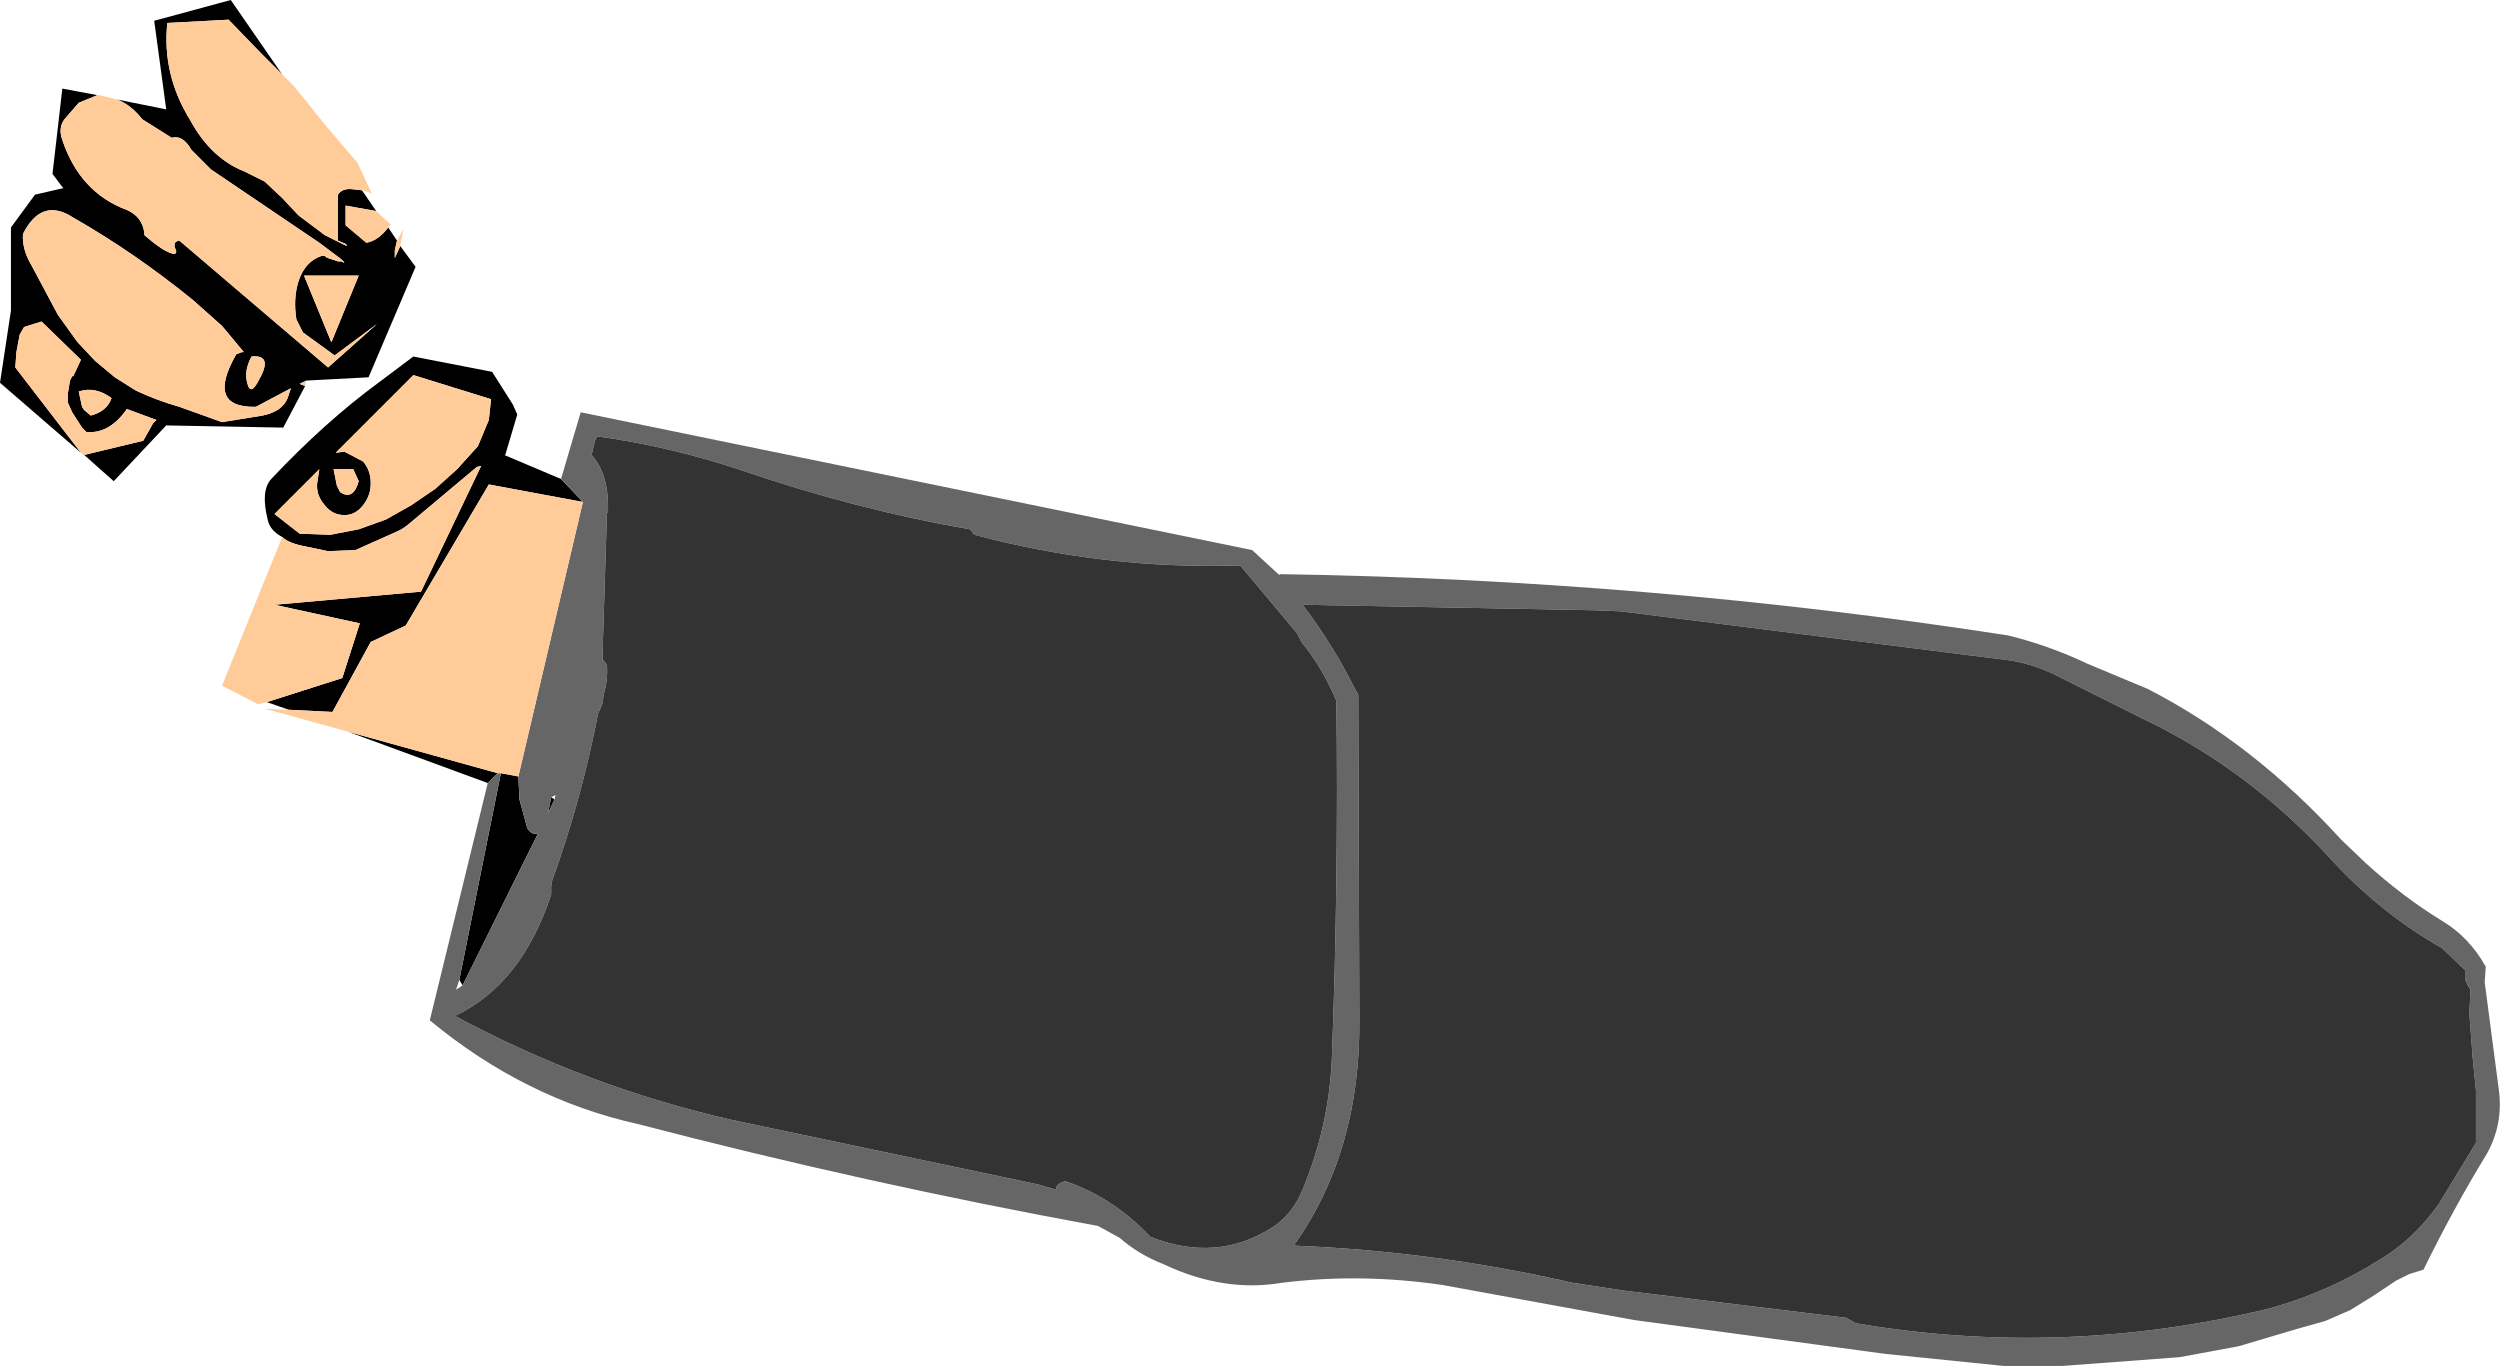 <?xml version="1.0" encoding="UTF-8" standalone="no"?>
<svg xmlns:xlink="http://www.w3.org/1999/xlink" height="62.45px" width="114.3px" xmlns="http://www.w3.org/2000/svg">
  <g transform="matrix(1.0, 0.0, 0.0, 1.0, 111.4, 60.95)">
    <path d="M-85.75 -39.05 L-84.75 -38.0 -89.05 -38.8 -92.85 -32.35 -94.45 -31.6 -96.2 -28.4 -98.2 -28.5 -99.2 -28.85 -95.75 -29.95 -94.95 -32.45 -98.85 -33.3 -92.15 -33.9 -89.4 -39.65 -89.6 -39.6 -92.7 -37.0 Q-93.0 -36.75 -93.25 -36.65 L-95.15 -35.8 -96.4 -35.75 -97.35 -35.95 Q-98.2 -36.1 -98.5 -36.4 -99.05 -36.7 -99.15 -37.15 -99.5 -38.5 -99.0 -39.05 -96.55 -41.65 -94.1 -43.45 L-92.5 -44.65 -88.9 -43.95 -87.95 -42.45 -87.75 -42.0 -88.3 -40.15 -88.35 -40.15 -85.75 -39.05 M-87.7 -25.45 L-87.65 -24.4 -87.3 -23.1 Q-87.1 -22.75 -86.8 -22.85 L-90.25 -15.9 -90.4 -16.15 -88.5 -25.6 -87.7 -25.45 M-88.65 -25.6 L-89.1 -25.15 -95.5 -27.5 -88.65 -25.6 M-106.05 -56.4 L-103.8 -55.95 -104.35 -60.0 -100.85 -60.95 -98.5 -57.55 -99.45 -58.5 -100.95 -60.05 -103.75 -59.9 Q-104.0 -57.55 -102.7 -55.45 -101.75 -53.7 -100.2 -53.1 L-99.3 -52.65 -98.5 -51.9 -97.75 -51.1 -96.55 -50.2 -95.65 -49.75 Q-95.45 -49.65 -95.6 -49.8 L-95.95 -49.95 -95.95 -52.05 Q-95.75 -52.35 -95.3 -52.3 L-94.85 -52.25 -94.2 -51.3 -95.6 -51.55 -95.6 -50.85 -95.6 -50.65 -94.65 -49.85 Q-94.1 -49.95 -93.65 -50.55 L-93.25 -49.95 -93.35 -49.5 -93.35 -49.15 -93.1 -49.7 -92.4 -48.75 -94.55 -43.7 -97.4 -43.55 -97.7 -43.4 -97.45 -43.3 -98.45 -41.4 -103.8 -41.5 -106.2 -38.95 -107.55 -40.15 -104.85 -40.8 -104.4 -41.6 -104.3 -41.7 -104.25 -41.75 -105.6 -42.25 Q-106.4 -41.1 -107.45 -41.2 L-107.65 -41.4 -108.1 -42.1 -108.3 -42.55 -108.3 -42.95 -108.2 -43.55 -108.1 -43.75 -108.05 -43.75 -107.7 -44.5 -109.5 -46.25 -110.3 -46.0 -110.5 -45.65 -110.65 -44.85 -110.7 -44.15 -107.7 -40.25 -111.4 -43.45 -110.9 -46.75 -110.9 -50.55 -109.8 -52.05 -108.5 -52.35 -108.55 -52.4 -109.0 -53.0 -108.55 -56.9 -106.95 -56.6 -107.8 -56.25 -108.45 -55.5 Q-108.75 -55.1 -108.55 -54.55 -107.75 -52.15 -105.6 -51.35 -104.9 -51.05 -104.8 -50.3 L-104.8 -50.2 Q-104.05 -49.55 -103.65 -49.4 -103.3 -49.25 -103.35 -49.5 -103.55 -49.9 -103.2 -49.95 L-96.4 -44.15 -94.15 -46.15 -96.1 -44.7 -97.55 -45.75 -97.85 -46.35 Q-98.0 -47.3 -97.75 -48.1 -97.45 -49.0 -96.7 -49.25 L-96.55 -49.25 -96.5 -49.2 -96.4 -49.15 -95.95 -49.0 -95.8 -49.0 -95.7 -48.95 -95.65 -48.95 -95.8 -49.1 -96.8 -49.85 -101.75 -53.2 -102.65 -54.1 Q-103.05 -54.8 -103.55 -54.65 L-104.9 -55.5 Q-105.4 -56.15 -106.05 -56.4 M-108.05 -51.0 Q-109.5 -51.95 -110.35 -50.25 -110.4 -49.55 -109.95 -48.8 L-108.75 -46.55 -107.85 -45.3 -107.05 -44.45 -106.15 -43.7 -105.2 -43.1 Q-104.25 -42.65 -103.2 -42.35 L-101.25 -41.65 -99.4 -41.95 Q-98.4 -42.15 -98.2 -42.9 L-98.1 -43.2 -99.7 -42.35 Q-102.0 -42.3 -100.6 -44.75 L-100.35 -44.85 -100.25 -44.85 -101.25 -46.05 -102.6 -47.25 Q-105.25 -49.4 -108.05 -51.0 M-89.55 -40.55 L-89.05 -41.75 -88.95 -42.7 -92.5 -43.8 -96.05 -40.25 -95.65 -40.3 -94.8 -39.85 Q-94.45 -39.45 -94.45 -38.85 -94.45 -38.3 -94.8 -37.85 -95.15 -37.4 -95.65 -37.4 -96.2 -37.4 -96.55 -37.85 -96.95 -38.3 -96.9 -38.85 L-96.8 -39.5 -98.85 -37.45 -97.7 -36.55 -96.3 -36.5 -95.0 -36.75 -93.75 -37.2 -92.6 -37.85 -91.5 -38.6 -90.5 -39.5 -89.55 -40.55 M-95.0 -38.95 L-95.25 -39.5 -96.15 -39.5 -96.0 -38.75 -95.85 -38.45 Q-95.25 -38.05 -95.0 -38.95 M-97.5 -48.35 L-96.25 -45.3 -95.0 -48.35 -97.5 -48.35 M-99.9 -44.65 Q-100.25 -44.0 -100.1 -43.45 -99.95 -42.8 -99.55 -43.6 -98.9 -44.75 -99.9 -44.65 M-107.25 -41.95 Q-106.5 -42.15 -106.3 -42.75 -107.05 -43.3 -107.8 -43.05 L-107.65 -42.35 -107.55 -42.2 -107.25 -41.95 M-86.2 -24.5 L-86.05 -24.4 -86.35 -23.75 -86.2 -24.5" fill="#000000" fill-rule="evenodd" stroke="none"/>
    <path d="M1.4 -15.95 L1.3 -16.2 1.3 -16.35 1.3 -16.6 0.25 -17.6 Q-2.65 -19.25 -4.95 -21.8 -8.7 -25.85 -13.45 -28.1 L-17.05 -29.9 Q-18.25 -30.55 -19.45 -30.75 L-37.3 -33.0 -38.55 -33.05 -51.85 -33.3 Q-50.5 -31.55 -49.45 -29.45 L-49.3 -29.2 -49.25 -14.3 Q-49.2 -8.3 -52.25 -4.0 -45.85 -3.75 -39.5 -2.3 L-37.2 -1.95 -27.0 -0.7 -26.55 -0.45 Q-17.15 1.15 -7.75 -1.1 -4.95 -1.85 -2.45 -3.45 -1.0 -4.35 0.1 -5.9 L1.8 -8.7 1.8 -9.2 1.8 -9.35 1.8 -11.1 1.65 -12.6 1.5 -14.6 1.55 -15.7 1.4 -15.95 M-85.75 -39.05 L-84.85 -42.1 -54.15 -35.8 -52.9 -34.65 -52.9 -34.7 Q-36.1 -34.45 -19.6 -31.9 -17.75 -31.45 -15.95 -30.6 L-13.2 -29.45 Q-8.35 -26.95 -4.35 -22.55 L-3.25 -21.5 Q-1.55 -19.95 0.25 -18.85 1.5 -18.1 2.25 -16.75 L2.2 -16.05 2.85 -11.1 Q3.05 -9.55 2.3 -8.2 0.8 -5.75 -0.6 -2.9 L-1.25 -2.7 -1.85 -2.4 -2.9 -1.7 -3.95 -1.05 -5.1 -0.55 -6.35 -0.2 -9.05 0.6 -11.75 1.1 -17.1 1.5 -19.8 1.5 -25.2 0.95 -36.7 -0.6 -45.45 -2.2 Q-49.2 -2.75 -52.8 -2.3 -55.45 -1.85 -58.2 -3.15 -59.35 -3.6 -60.2 -4.35 L-61.2 -4.9 Q-71.85 -6.85 -82.2 -9.55 -87.4 -10.7 -91.75 -14.3 L-89.1 -25.15 -88.65 -25.6 -88.5 -25.6 -90.4 -16.15 -90.55 -15.7 -90.25 -15.9 -86.8 -22.85 Q-87.1 -22.75 -87.3 -23.1 L-87.65 -24.4 -87.7 -25.45 -84.75 -38.0 -85.75 -39.05 M-84.1 -41.0 L-84.2 -40.8 -84.35 -40.15 Q-83.6 -39.3 -83.6 -37.8 L-83.6 -37.55 -83.65 -37.5 -83.85 -31.1 -83.85 -30.75 -83.8 -30.75 -83.65 -30.55 Q-83.6 -29.85 -83.8 -29.2 L-83.85 -28.8 -83.95 -28.55 -84.05 -28.35 Q-84.8 -24.45 -86.15 -20.7 L-86.2 -20.45 -86.2 -20.3 -86.2 -20.05 Q-87.55 -15.95 -90.6 -14.5 -84.55 -11.25 -77.95 -9.75 L-63.95 -6.8 -63.1 -6.55 -63.1 -6.7 -62.95 -6.85 -62.7 -6.95 Q-60.5 -6.2 -58.8 -4.4 -55.75 -3.2 -53.2 -4.85 -52.3 -5.45 -51.85 -6.55 -50.6 -9.55 -50.5 -12.75 -50.2 -20.85 -50.3 -28.9 -50.95 -30.45 -51.9 -31.6 L-52.1 -32.0 -54.7 -35.1 Q-60.85 -34.9 -66.85 -36.5 L-67.05 -36.75 Q-72.25 -37.65 -77.5 -39.45 -80.8 -40.55 -84.1 -41.0 M-86.2 -24.5 L-86.35 -23.75 -86.05 -24.4 -86.0 -24.6 -86.2 -24.5" fill="#666666" fill-rule="evenodd" stroke="none"/>
    <path d="M1.4 -15.95 L1.55 -15.7 1.5 -14.6 1.65 -12.6 1.8 -11.1 1.8 -9.35 1.8 -9.2 1.8 -8.7 0.1 -5.9 Q-1.0 -4.35 -2.45 -3.45 -4.95 -1.85 -7.75 -1.1 -17.15 1.15 -26.55 -0.45 L-27.0 -0.7 -37.2 -1.95 -39.5 -2.3 Q-45.85 -3.75 -52.25 -4.0 -49.2 -8.3 -49.25 -14.3 L-49.3 -29.2 -49.45 -29.45 Q-50.5 -31.55 -51.85 -33.3 L-38.55 -33.05 -37.3 -33.0 -19.45 -30.75 Q-18.25 -30.55 -17.05 -29.9 L-13.45 -28.1 Q-8.7 -25.85 -4.95 -21.8 -2.65 -19.25 0.25 -17.6 L1.3 -16.6 1.3 -16.35 1.3 -16.2 1.4 -15.95 M-84.1 -41.0 Q-80.8 -40.55 -77.5 -39.45 -72.25 -37.65 -67.05 -36.75 L-66.85 -36.5 Q-60.85 -34.9 -54.7 -35.1 L-52.1 -32.0 -51.9 -31.6 Q-50.95 -30.45 -50.3 -28.9 -50.2 -20.85 -50.5 -12.75 -50.6 -9.55 -51.85 -6.55 -52.3 -5.45 -53.2 -4.85 -55.75 -3.2 -58.8 -4.4 -60.5 -6.2 -62.7 -6.95 L-62.95 -6.85 -63.1 -6.7 -63.1 -6.55 -63.95 -6.8 -77.95 -9.75 Q-84.55 -11.25 -90.6 -14.5 -87.55 -15.95 -86.2 -20.05 L-86.2 -20.3 -86.2 -20.45 -86.15 -20.7 Q-84.8 -24.45 -84.05 -28.35 L-83.95 -28.55 -83.85 -28.8 -83.8 -29.2 Q-83.6 -29.85 -83.65 -30.55 L-83.8 -30.75 -83.85 -30.75 -83.85 -31.1 -83.65 -37.5 -83.6 -37.55 -83.6 -37.8 Q-83.6 -39.3 -84.35 -40.15 L-84.2 -40.8 -84.1 -41.0" fill="#333333" fill-rule="evenodd" stroke="none"/>
    <path d="M-84.75 -38.0 L-87.7 -25.45 -88.5 -25.6 -88.65 -25.6 -95.5 -27.5 -99.3 -28.55 -98.2 -28.5 -96.2 -28.4 -94.45 -31.6 -92.85 -32.35 -89.05 -38.8 -84.75 -38.0 M-99.2 -28.85 L-99.6 -28.75 -101.25 -29.6 -98.5 -36.4 Q-98.2 -36.1 -97.35 -35.95 L-96.4 -35.75 -95.15 -35.8 -93.25 -36.65 Q-93.0 -36.75 -92.7 -37.0 L-89.6 -39.6 -89.4 -39.65 -92.15 -33.9 -98.85 -33.3 -94.95 -32.45 -95.75 -29.95 -99.2 -28.85 M-106.05 -56.4 Q-105.4 -56.15 -104.9 -55.5 L-103.55 -54.65 Q-103.05 -54.8 -102.65 -54.1 L-101.75 -53.2 -96.8 -49.85 -95.8 -49.1 -95.65 -48.95 -95.7 -48.95 -95.8 -49.0 -95.95 -49.0 -96.4 -49.15 -96.5 -49.2 -96.55 -49.25 -96.7 -49.25 Q-97.45 -49.0 -97.75 -48.1 -98.0 -47.3 -97.85 -46.35 L-97.55 -45.75 -96.1 -44.7 -94.15 -46.15 -96.4 -44.15 -103.2 -49.95 Q-103.55 -49.9 -103.35 -49.5 -103.3 -49.25 -103.65 -49.4 -104.05 -49.55 -104.8 -50.2 L-104.8 -50.3 Q-104.9 -51.05 -105.6 -51.35 -107.75 -52.15 -108.55 -54.55 -108.75 -55.1 -108.45 -55.5 L-107.8 -56.25 -106.95 -56.6 -106.85 -56.6 -106.05 -56.4 M-107.7 -40.25 L-110.7 -44.15 -110.65 -44.85 -110.5 -45.65 -110.3 -46.0 -109.5 -46.25 -107.7 -44.5 -108.05 -43.75 -108.1 -43.75 -108.2 -43.55 -108.3 -42.95 -108.3 -42.55 -108.1 -42.1 -107.65 -41.4 -107.45 -41.2 Q-106.4 -41.1 -105.6 -42.25 L-104.25 -41.75 -104.3 -41.7 -104.4 -41.6 -104.85 -40.8 -107.55 -40.15 -107.6 -40.15 -107.7 -40.25 M-97.45 -43.3 L-97.7 -43.4 -97.4 -43.55 -97.45 -43.3 M-93.1 -49.7 L-93.35 -49.15 -93.35 -49.5 -93.25 -49.95 -92.95 -50.5 -93.1 -49.7 M-93.65 -50.55 Q-94.1 -49.95 -94.65 -49.85 L-95.6 -50.65 -95.6 -50.85 -95.6 -51.55 -94.2 -51.3 -93.55 -50.7 -93.65 -50.55 M-94.85 -52.25 L-95.3 -52.3 Q-95.75 -52.35 -95.95 -52.05 L-95.95 -49.95 -95.6 -49.8 Q-95.45 -49.65 -95.65 -49.75 L-96.55 -50.2 -97.75 -51.1 -98.5 -51.9 -99.3 -52.65 -100.2 -53.1 Q-101.75 -53.7 -102.7 -55.45 -104.0 -57.55 -103.75 -59.9 L-100.95 -60.05 -99.45 -58.5 -98.5 -57.55 -97.95 -57.0 -96.5 -55.2 -95.05 -53.5 -94.4 -52.1 -94.8 -52.25 -94.85 -52.25 M-108.05 -51.0 Q-105.25 -49.4 -102.6 -47.25 L-101.25 -46.05 -100.25 -44.85 -100.35 -44.85 -100.6 -44.75 Q-102.0 -42.3 -99.7 -42.35 L-98.1 -43.2 -98.2 -42.9 Q-98.4 -42.15 -99.4 -41.95 L-101.25 -41.65 -103.2 -42.35 Q-104.25 -42.65 -105.2 -43.1 L-106.15 -43.7 -107.05 -44.45 -107.85 -45.3 -108.75 -46.55 -109.95 -48.8 Q-110.4 -49.55 -110.35 -50.25 -109.5 -51.95 -108.05 -51.0 M-89.55 -40.55 L-90.5 -39.5 -91.5 -38.6 -92.6 -37.85 -93.75 -37.2 -95.0 -36.75 -96.3 -36.5 -97.7 -36.55 -98.85 -37.45 -96.8 -39.5 -96.9 -38.85 Q-96.95 -38.3 -96.55 -37.85 -96.2 -37.4 -95.65 -37.4 -95.15 -37.4 -94.8 -37.85 -94.45 -38.3 -94.45 -38.85 -94.45 -39.45 -94.8 -39.85 L-95.65 -40.3 -96.05 -40.25 -92.5 -43.8 -88.95 -42.7 -89.05 -41.75 -89.55 -40.55 M-99.9 -44.65 Q-98.9 -44.75 -99.55 -43.6 -99.95 -42.8 -100.1 -43.45 -100.25 -44.0 -99.9 -44.65 M-97.5 -48.35 L-95.0 -48.35 -96.25 -45.3 -97.5 -48.35 M-95.0 -38.95 Q-95.25 -38.05 -95.85 -38.45 L-96.0 -38.75 -96.15 -39.5 -95.25 -39.5 -95.0 -38.95 M-107.25 -41.95 L-107.55 -42.2 -107.65 -42.35 -107.8 -43.05 Q-107.05 -43.3 -106.3 -42.75 -106.5 -42.15 -107.25 -41.95" fill="#ffcc99" fill-rule="evenodd" stroke="none"/>
  </g>
</svg>
